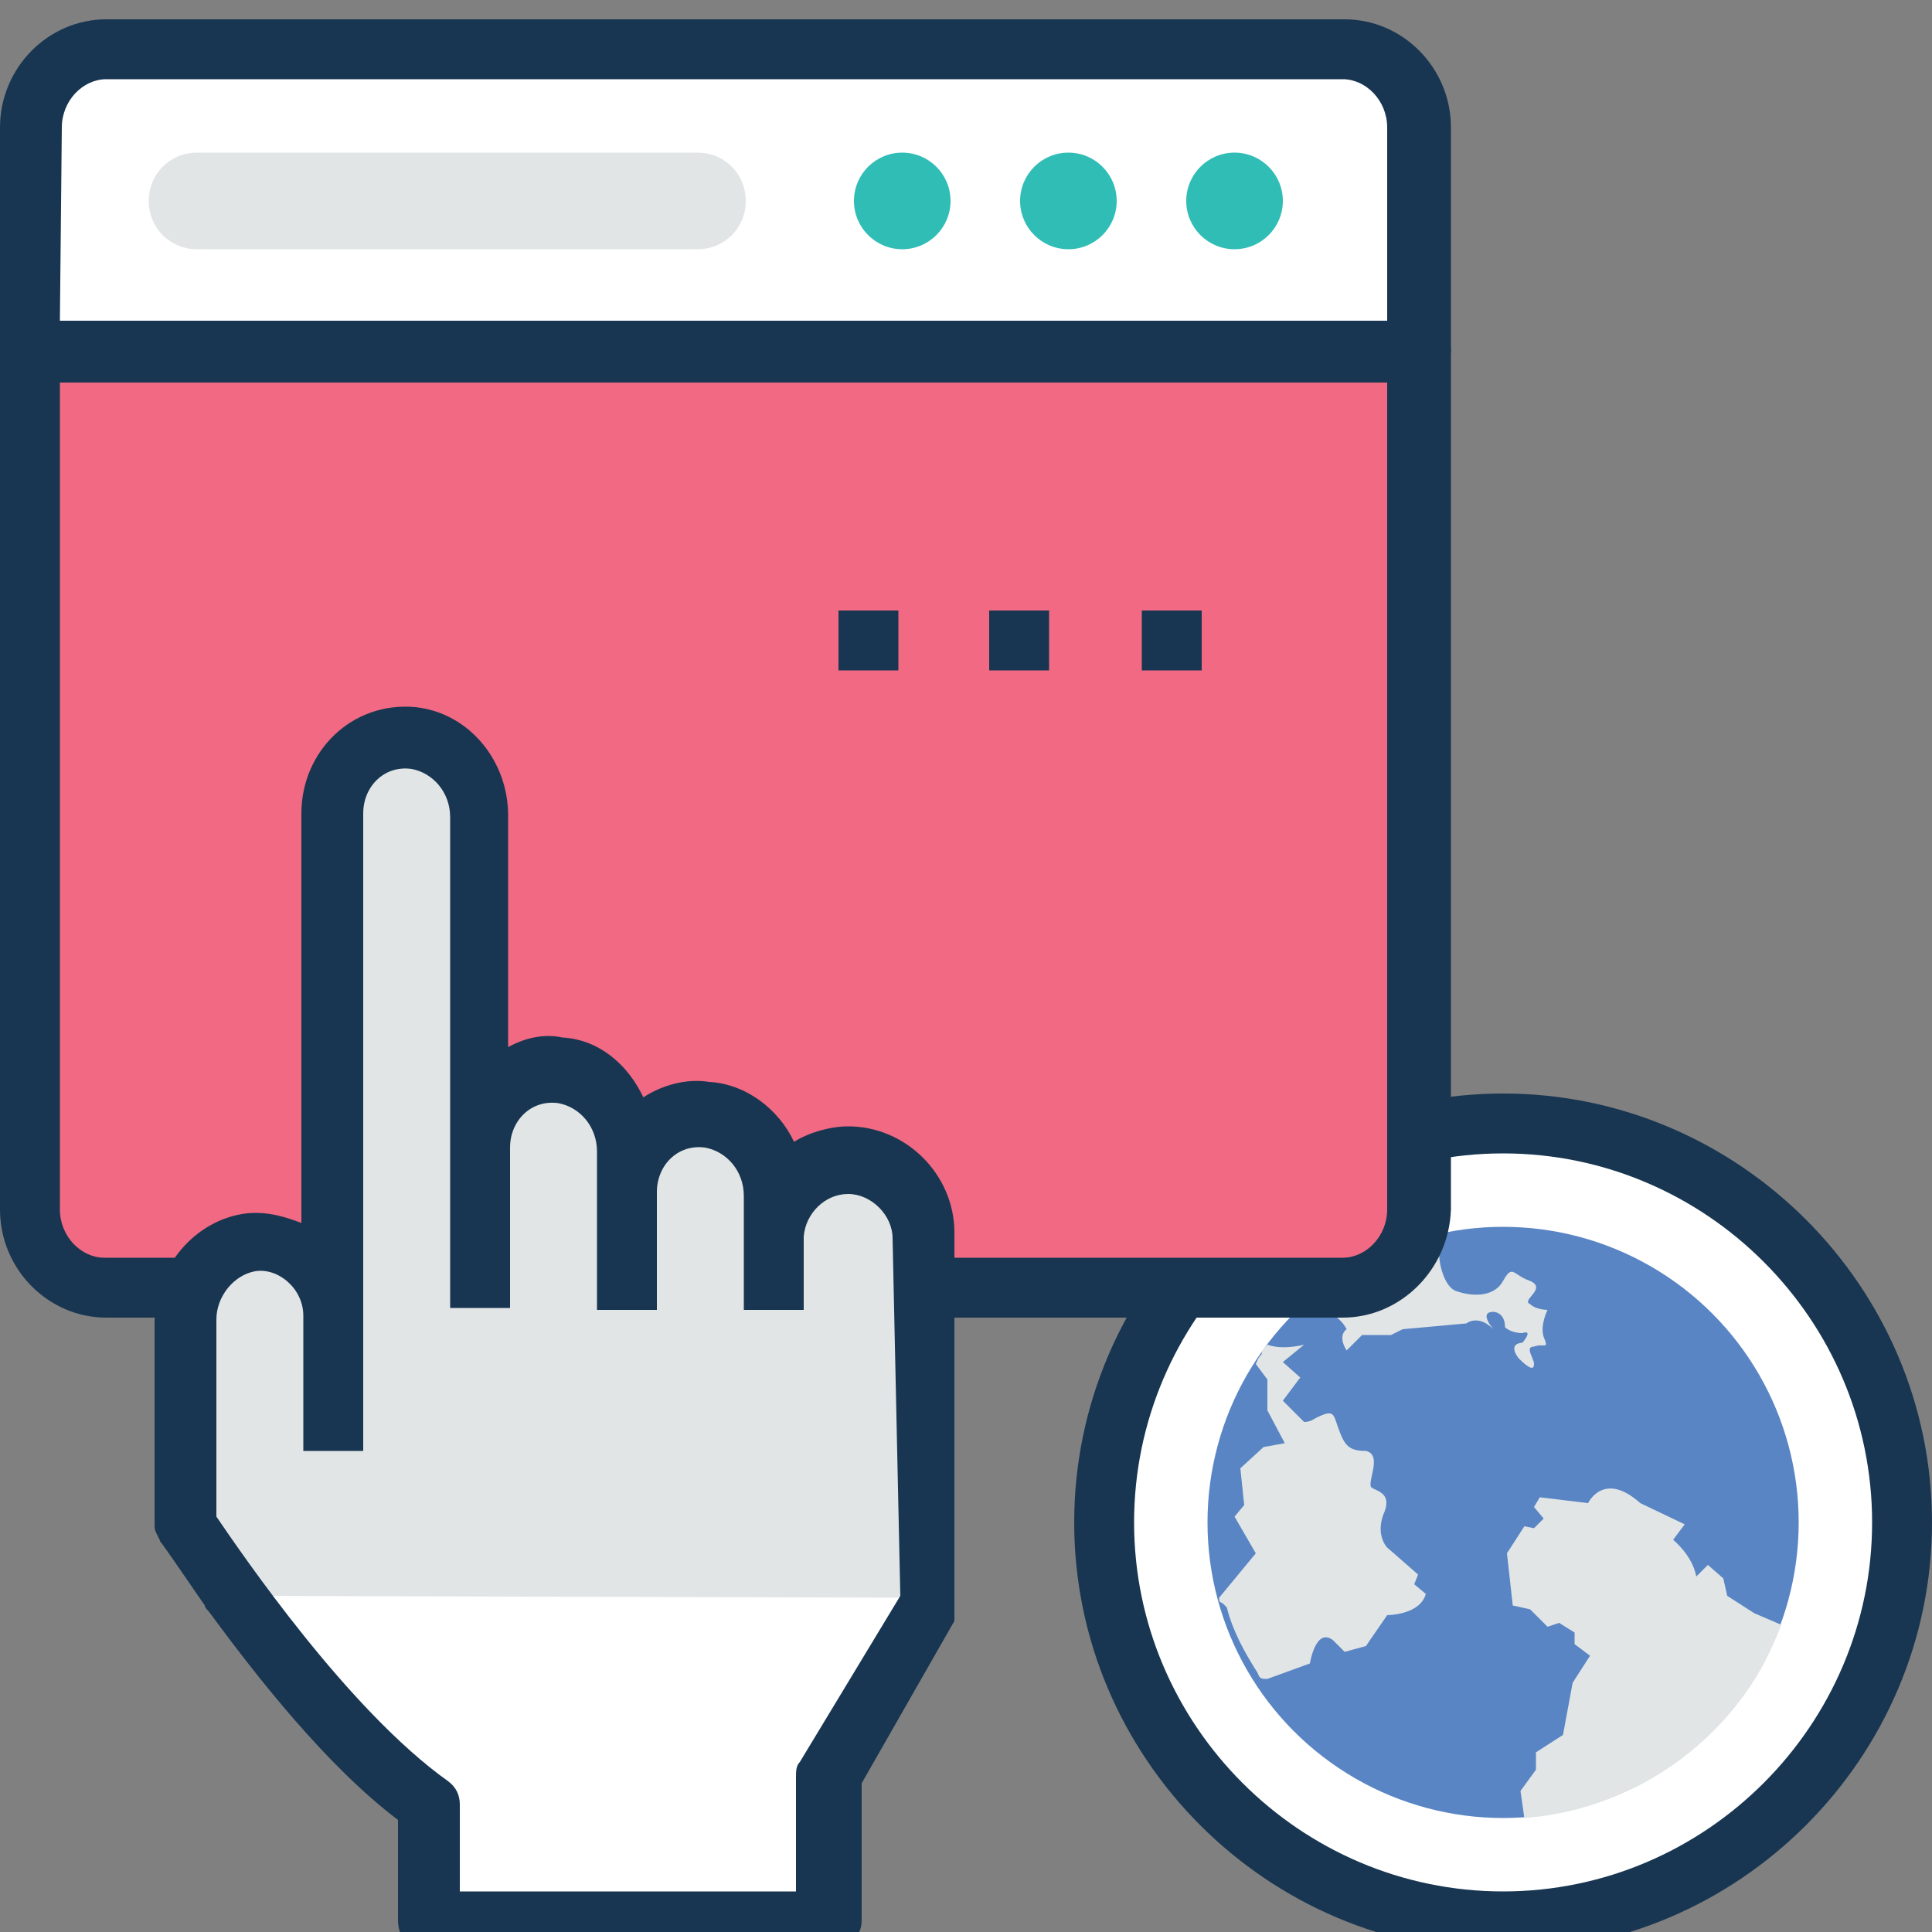 <?xml version="1.0" encoding="UTF-8"?>
<!-- Generator: Adobe Illustrator 22.0.1, SVG Export Plug-In . SVG Version: 6.00 Build 0)  -->
<svg version="1.1" id="Layer_1" xmlns="http://www.w3.org/2000/svg" xmlns:xlink="http://www.w3.org/1999/xlink" x="0px" y="0px" viewBox="0 0 100 100" style="enable-background:new 0 0 100 100;" xml:space="preserve">
<rect x="0" y="0" width="100" height="100" fill="#808080" stroke="none"/>
<style type="text/css">
	.st0{fill:#FFFFFF;}
	.st1{fill:#183651;}
	.st2{fill:#5985C4;}
	.st3{fill:#E1E5E6;}
	.st4{fill:#F16982;}
	.st5{fill:#30BDB6;}
</style>
<path class="st0" d="M57.2,78.8c0-11.4,9.2-20.6,20.6-20.6s20.6,9.2,20.6,20.6s-9.2,20.6-20.6,20.6S57.2,90.2,57.2,78.8z"/>
<path class="st1" d="M77.8,101c-12.2,0-22.2-10-22.2-22.2s10-22.2,22.2-22.2s22.2,10,22.2,22.2S90,101,77.8,101z M77.8,59.7  c-10.5,0-19.1,8.6-19.1,19.1s8.6,19.1,19.1,19.1s19.1-8.6,19.1-19.1S88.3,59.7,77.8,59.7z"/>
<circle class="st2" cx="77.8" cy="78.8" r="15.3"/>
<g>
	<path class="st3" d="M90.3,87.7c0.8-1.1,1.4-2.3,1.9-3.6l-1.4-0.6l-1.4-0.9l-0.2-0.9L88.4,81l-0.6,0.6c-0.2-1.1-1.2-1.9-1.2-1.9   l0.6-0.8l-2.3-1.1c-1.9-1.7-2.7,0-2.7,0l-2.5-0.3L79.4,78l0.5,0.6l-0.5,0.5L78.9,79L78,80.4l0.3,2.7l0.9,0.2l0.9,0.9l0.6-0.2   l0.8,0.5v0.6l0.8,0.6l-0.9,1.4l-0.5,2.7l-1.4,0.9v0.9l-0.8,1.1l0.2,1.4C83.1,93.8,87.5,91.6,90.3,87.7z"/>
	<path class="st3" d="M69.7,68.8c0,0-0.5,0.3,0,1.1l0.8-0.8H72l0.6-0.3l3.3-0.3c0,0,0.6-0.5,1.4,0.3c0,0-0.8-0.9,0-0.9   c0,0,0.6,0,0.6,0.8c0,0,0.3,0.3,0.9,0.3c0.6-0.2,0,0.5,0,0.5s-0.8,0-0.2,0.8c0.6,0.6,0.8,0.6,0.8,0.3c0-0.3-0.5-0.9,0-0.9   c0.5-0.2,0.8,0.2,0.5-0.5c-0.2-0.6,0.2-1.4,0.2-1.4s-0.6,0-0.9-0.3c-0.5-0.2,0.9-0.8,0-1.2c-0.9-0.3-0.9-0.9-1.4,0   s-1.7,0.8-2.5,0.5c-0.6-0.3-0.9-1.6-0.8-2.3c-2.5,0.5-4.8,1.7-6.9,3.4C68.6,67.6,69.4,68.2,69.7,68.8z"/>
	<path class="st3" d="M65.6,86.9l2.2-0.8c0,0,0.3-1.9,1.2-1.2l0.6,0.6l1.1-0.3l1.1-1.6c0,0,1.7,0,2-1.1l-0.6-0.5l0.2-0.5l-1.6-1.4   c0,0-0.6-0.6-0.2-1.7c0.5-1.1-0.3-1.2-0.6-1.4s0.6-1.7-0.3-1.9c-0.9,0-1.1-0.3-1.4-1.1s-0.2-1.1-1.2-0.6c-0.3,0.2-0.5,0.2-0.6,0.2   l-1.1-1.1l0.9-1.2l-0.9-0.8l1.1-0.9c0,0-1.1,0.3-1.9,0c-0.2,0.2-0.3,0.3-0.3,0.5c-0.2,0.2-0.2,0.3-0.3,0.5l0.6,0.8V73l0.9,1.7   l-1.1,0.2L64.2,76l0.2,1.9l-0.5,0.6l1.1,1.9l-1.9,2.3c0,0.2,0,0.2,0.2,0.3l0.2,0.2l0,0c0.3,1.2,0.9,2.3,1.6,3.4   C65.2,86.9,65.3,86.9,65.6,86.9z"/>
</g>
<path class="st0" d="M69.5,2.6H5.5c-2.2,0-3.9,1.9-3.9,4.1v11.6h71.9V6.6C73.4,4.5,71.7,2.6,69.5,2.6z"/>
<path class="st1" d="M73.4,19.8H1.6c-0.9,0-1.6-0.6-1.6-1.6V6.6C0,3.5,2.5,1,5.5,1h64.1c3,0,5.5,2.5,5.5,5.6v11.6  C75,19,74.2,19.8,73.4,19.8z M3.1,16.6h68.7v-10c0-1.4-1.1-2.5-2.3-2.5H5.5c-1.2,0-2.3,1.1-2.3,2.5L3.1,16.6L3.1,16.6z"/>
<path class="st4" d="M1.6,18.2v44.4c0,2.2,1.7,4.1,3.9,4.1h64.1c2.2,0,3.9-1.9,3.9-4.1V18.2H1.6z"/>
<path class="st1" d="M69.5,68.2H5.5c-3,0-5.5-2.5-5.5-5.6V18.2c0-0.9,0.6-1.6,1.6-1.6h71.9c0.9,0,1.6,0.6,1.6,1.6v44.4  C75,65.7,72.5,68.2,69.5,68.2z M3.1,19.8v42.8c0,1.4,1.1,2.5,2.3,2.5h64.1c1.2,0,2.3-1.1,2.3-2.5V19.8H3.1z"/>
<g>
	<ellipse class="st5" cx="63.9" cy="10.4" rx="2.5" ry="2.5"/>
	<ellipse class="st5" cx="55.3" cy="10.4" rx="2.5" ry="2.5"/>
	<ellipse class="st5" cx="46.7" cy="10.4" rx="2.5" ry="2.5"/>
</g>
<g>
	<path class="st3" d="M36.1,7.9H10.2c-1.4,0-2.5,1.1-2.5,2.5s1.1,2.5,2.5,2.5h25.9c1.4,0,2.5-1.1,2.5-2.5S37.5,7.9,36.1,7.9z"/>
	<path class="st3" d="M44.4,59.7L44.4,59.7c-2.2,0-3.9,1.7-3.9,3.9v-2.2c0-2-1.4-3.9-3.4-4.1c-2.3-0.2-4.2,1.6-4.2,3.9v-2   c0-2-1.4-3.9-3.4-4.1c-2.3-0.2-4.2,1.6-4.2,3.9V42.3c0-2-1.4-3.9-3.4-4.1c-2.3-0.2-4.2,1.6-4.2,3.9v26.1c0-2.3-2-4.1-4.2-3.9   c-2,0.2-3.4,2-3.4,4.1V79c0,0,6.4,10.2,12.5,14.4v5.9h20.9v-7.5l5.3-8.9V63.7C48.3,61.6,46.6,59.7,44.4,59.7z"/>
</g>
<path class="st0" d="M11.7,82.6c2.3,3.3,6.2,8.3,10.2,10.9v5.9h20.9v-7.5l5.3-8.9v-0.3"/>
<g>
	<path class="st1" d="M49.4,81.9V63.8c0-3-2.5-5.5-5.5-5.5c-0.9,0-2,0.3-2.8,0.8c-0.8-1.7-2.5-3-4.4-3.1c-1.2-0.2-2.5,0.2-3.4,0.8   c-0.8-1.7-2.3-3-4.2-3.1c-0.9-0.2-1.9,0-2.8,0.5V42.2c0-2.8-2-5.3-4.8-5.6c-3.3-0.3-5.9,2.3-5.9,5.5v21.2c-0.8-0.3-1.7-0.6-2.8-0.5   c-2.7,0.3-4.8,2.8-4.8,5.6v10.6c0,0.3,0.2,0.5,0.3,0.8c0.1,0.1,1,1.4,2.3,3.3c0,0.1,0.1,0.2,0.2,0.3c2.5,3.4,6.1,8,9.8,10.8v5.2   c0,0.9,0.6,1.6,1.6,1.6H43c0.3,0,0.8-0.2,1.1-0.5c0.3-0.3,0.5-0.6,0.5-1.1v-7.1l4.8-8.4C49.4,83.6,49.4,81.9,49.4,81.9z M46.6,82.6   l-5.2,8.6c-0.2,0.2-0.2,0.5-0.2,0.8v5.9H23.8v-4.5c0-0.5-0.2-0.9-0.6-1.2C18,88.5,12.5,80.4,11.2,78.5V68.3c0-1.2,0.9-2.3,2-2.5   c1.2-0.2,2.5,0.9,2.5,2.3l0,0v7h3.1v-7l0,0V42.1c0-1.4,1.1-2.5,2.5-2.3c1.1,0.2,2,1.2,2,2.5v16.9v0.2v8.3h3.1v-8.3   c0-1.4,1.1-2.5,2.5-2.3c1.1,0.2,2,1.2,2,2.5v1.9v0.2v6.1h3.1v-6.1c0-1.4,1.1-2.5,2.5-2.3c1.1,0.2,2,1.2,2,2.5v2.2c0,0,0,0.1,0,0.1   v3.6h3.1v-3.8c0.1-1.2,1.1-2.2,2.3-2.2c1.2,0,2.3,1.1,2.3,2.3L46.6,82.6L46.6,82.6L46.6,82.6z"/>
	<rect x="43.4" y="31.6" class="st1" width="3.1" height="3.1"/>
	<rect x="51.2" y="31.6" class="st1" width="3.1" height="3.1"/>
	<rect x="59.1" y="31.6" class="st1" width="3.1" height="3.1"/>
</g>
</svg>